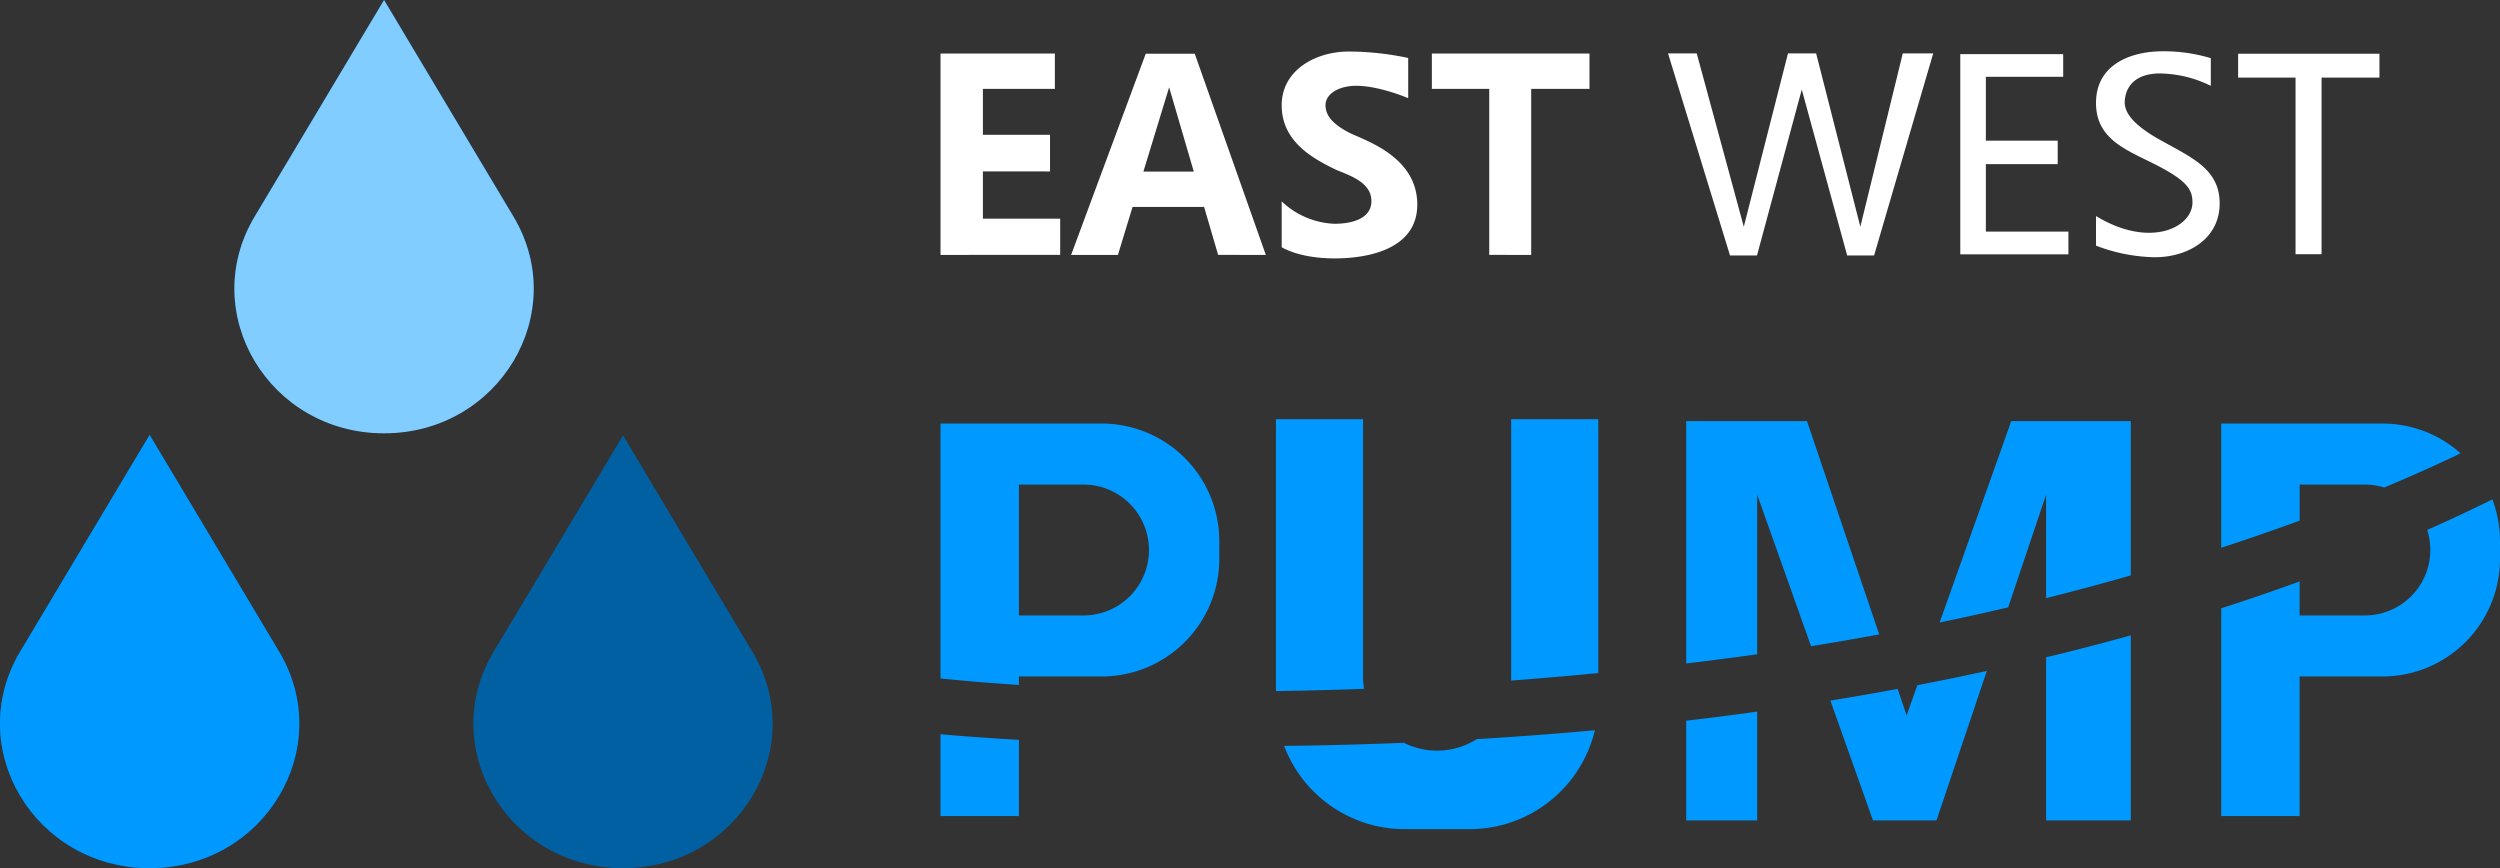 <svg xmlns="http://www.w3.org/2000/svg" width="311" height="108" viewBox="0 0 311 108">
  <rect x="0" y="0" width="311" height="108" fill="#333333" stroke="none"/>
  <g id="组_11" data-name="组 11" transform="translate(-369 133.996)">
    <g id="组_1" data-name="组 1" transform="translate(486 -127.617)">
      <path id="减去_3" data-name="减去 3" d="M65.827,51h-8.1A16.037,16.037,0,0,1,42.745,40.643c4.95-.054,9.964-.184,14.9-.386a9.2,9.2,0,0,0,9.057-.455c4.925-.294,9.869-.666,14.7-1.107A16.018,16.018,0,0,1,65.827,51Zm82.243-1.085H137.535V29.626c3.549-.857,7.093-1.776,10.535-2.734V49.914Zm-24.168,0H116l-5.3-14.908c2.788-.453,5.6-.941,8.369-1.454l1.115,3.292,1.335-3.755c2.894-.556,5.8-1.152,8.639-1.771L123.9,49.914Zm-22.309,0h-8.83V37.509c2.946-.346,5.917-.726,8.83-1.131V49.914Zm67.479-.544h-9.753V23.525c3.3-1.06,6.576-2.183,9.753-3.34v4.229H177.2a8.142,8.142,0,0,0,7.74-10.628c2.743-1.221,5.471-2.5,8.111-3.808A14.632,14.632,0,0,1,194,15.19v2.17a14.639,14.639,0,0,1-14.631,14.649h-10.3V49.37Zm-159.318,0H0V39.194c2.033.178,5.374.445,9.754.7V49.37ZM41.726,33.823V0H52.564V32.022a9.272,9.272,0,0,0,.126,1.522c-3.675.136-7.364.229-10.963.278Zm-31.972-.76h0C5.322,32.772,2,32.462,0,32.252V.542H20.05A14.64,14.64,0,0,1,34.681,15.19v2.17A14.639,14.639,0,0,1,20.05,32.009H9.754v1.052Zm0-24.926V24.414h8.128a8.139,8.139,0,0,0,0-16.277H9.754ZM70.975,32.518h0c.009-.164.013-.331.013-.495V0H81.827V31.582c-3.613.352-7.263.667-10.851.936Zm21.788-2.126h0V.24H107.79l8.984,26.534c-2.817.522-5.67,1.014-8.48,1.465l-6.7-18.846V29.247c-1.029.145-2.029.281-2.975.406-1.939.257-3.909.505-5.854.739Zm31.527-5.1v0L133.2.24H148.07v19.2c-3.464.99-7.008,1.939-10.535,2.822V9.392l-4.715,14.014c-2.817.662-5.686,1.3-8.528,1.889ZM159.319,16h0V.542h20.049A14.585,14.585,0,0,1,189.1,4.248c-2.906,1.4-6.1,2.829-9.5,4.25a8.1,8.1,0,0,0-2.395-.36h-8.128v4.48c-3.176,1.165-6.457,2.3-9.752,3.38Z" transform="translate(0 45.767)" fill="#09f"/>
      <path id="联合_14" data-name="联合 14" d="M42.442,24.338v-5.7a10.059,10.059,0,0,0,6.591,2.788c2.217,0,4.732-.676,4.563-3.042s-3.291-3.142-4.563-3.76c-2.957-1.436-6.591-3.548-6.591-7.944S46.71,0,50.766,0a35.8,35.8,0,0,1,7.415.8v5S54.316,4.141,51.4,4.267c-1.909.083-3.507,1.011-3.507,2.408s1.1,2.451,2.872,3.38S59,12.843,59.3,18.633s-5.788,7.1-10.268,7.1S42.442,24.338,42.442,24.338Zm25.82.958V4.642H61.122V.248H80.731V4.642h-7.25V25.3Zm-33.726,0-1.745-5.967h-8.9L22.068,25.3H16.246L25.529.276h6.1L40.469,25.3Zm-9.3-10.357h6.273L28.44,4.45ZM0,25.3V.248H14.226V4.642H5.273v5.712h8.35v4.56H5.273v5.877h9.613v4.5Z" transform="translate(0 0.033)" fill="#fff"/>
      <path id="联合_15" data-name="联合 15" d="M60.383,25.617a21.336,21.336,0,0,1-7.141-1.437V20.5c6.76,4.1,12.042,1.394,12-1.733-.02-1.439-.507-2.536-4.226-4.479s-7.774-3.167-7.774-7.86S57.383.139,61.016.011a20.244,20.244,0,0,1,6.506.847V4.3a14.654,14.654,0,0,0-6.506-1.542c-3.423.1-4.056,2.154-4.182,3.211S57,8.632,61.016,10.913s7.691,3.675,7.606,8.154c-.082,4.4-4.112,6.552-8.015,6.552Zm-38.1-.22L16.638,4.761,11.068,25.4H7.711L0,.261H3.57L9.425,21.827,14.924.261h3.5l5.5,21.566L29.205.261H32.99L25.634,25.4Zm14.074-.141V.351H49.159V3.179H39.538v7.939h8.938v2.925H39.538v8.386H49.809v2.827Zm41.707-.01V3.275H70.92V.309H88.5V3.275H81.3V25.246Z" transform="translate(90.502 0)" fill="#fff"/>
    </g>
    <path id="水滴" d="M238.359,118.35l-16.1,26.919c-7.154,11.964,1.789,26.919,16.1,26.919s23.251-14.955,16.1-26.919Zm-29.165,54.162-16.1,26.919c-7.154,11.964,1.789,26.919,16.1,26.919s23.251-14.955,16.1-26.919Zm58.889,0-16.1,26.919c-7.154,11.964,1.789,26.919,16.1,26.919s23.251-14.955,16.1-26.919Z" transform="translate(178.421 -252.346)" fill="#0060a1"/>
    <path id="水滴-2" data-name="水滴" d="M209.194,136.4l-16.1,26.953c-7.154,11.979,1.789,26.953,16.1,26.953s23.251-14.974,16.1-26.953Z" transform="translate(178.421 -216.306)" fill="#09f"/>
    <path id="水滴-3" data-name="水滴" d="M218.9,118.35l-16.1,26.953c-7.154,11.979,1.789,26.953,16.1,26.953S242.155,157.282,235,145.3Z" transform="translate(197.876 -252.346)" fill="#81cdff"/>
  </g>
</svg>
